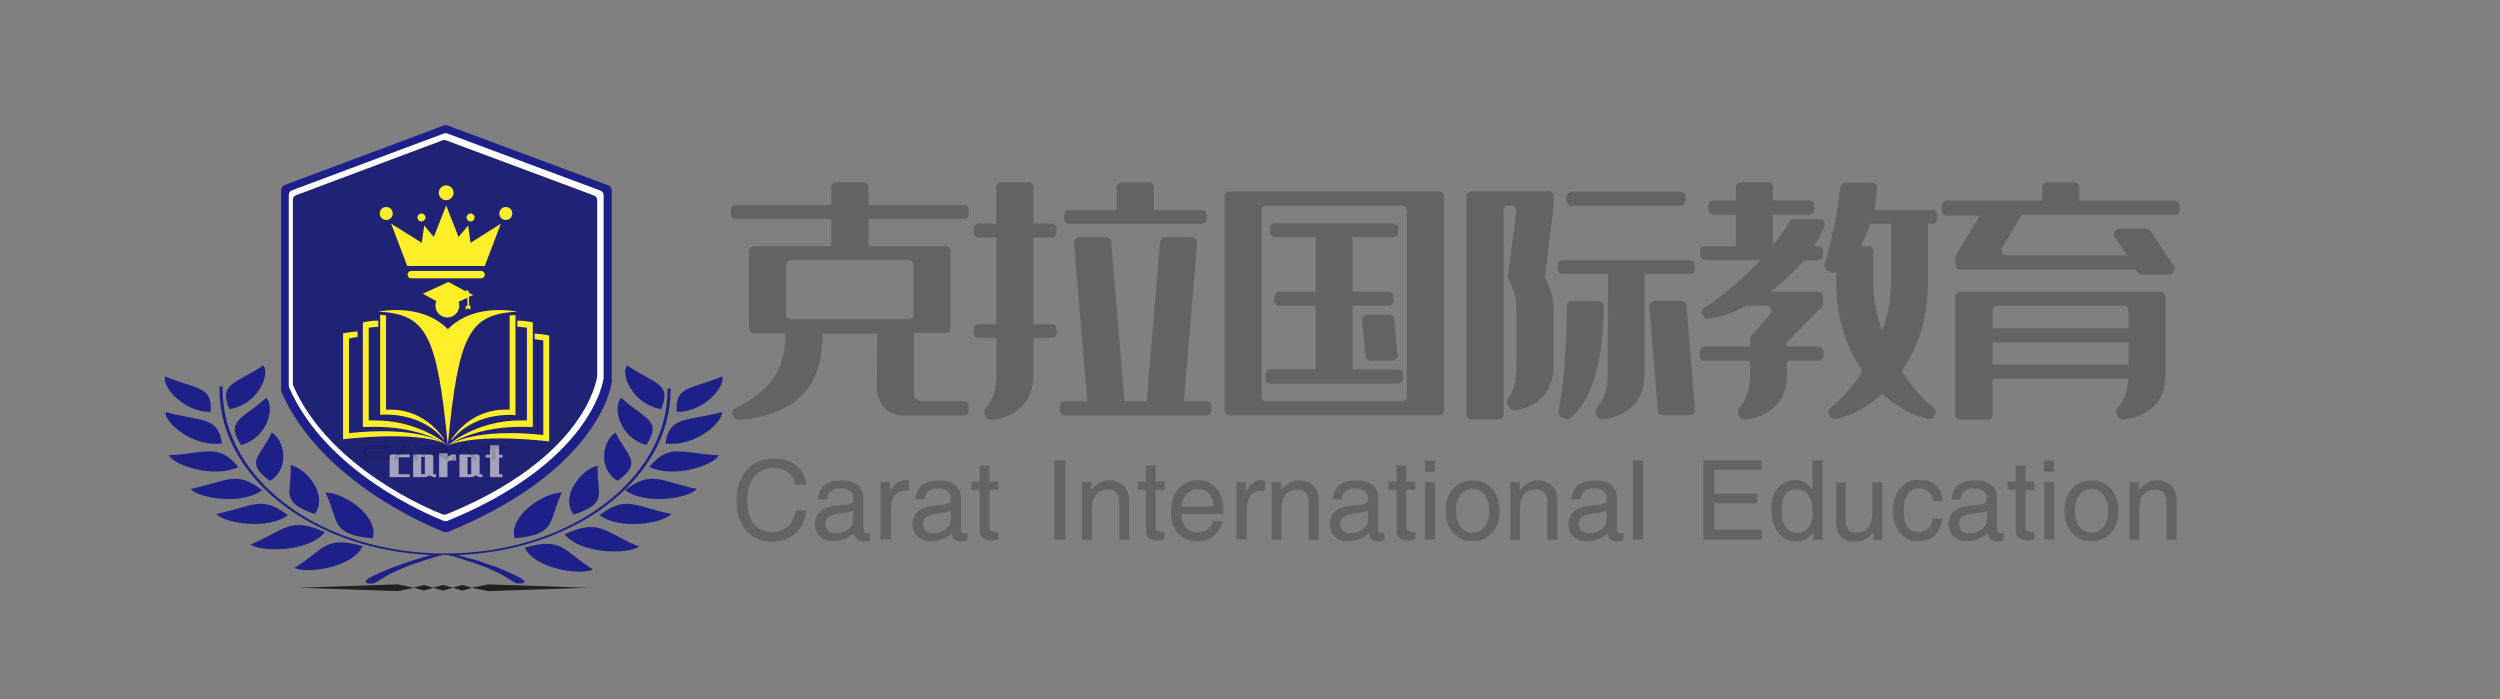 <?xml version="1.0" encoding="utf-8"?>
<!-- Generator: Adobe Illustrator 26.0.2, SVG Export Plug-In . SVG Version: 6.00 Build 0)  -->
<svg version="1.1"
	 id="图层_1" xmlns:cc="http://creativecommons.org/ns#" xmlns:dc="http://purl.org/dc/elements/1.1/" xmlns:inkscape="http://www.inkscape.org/namespaces/inkscape" xmlns:rdf="http://www.w3.org/1999/02/22-rdf-syntax-ns#" xmlns:sodipodi="http://sodipodi.sourceforge.net/DTD/sodipodi-0.dtd" xmlns:svg="http://www.w3.org/2000/svg"
	 xmlns="http://www.w3.org/2000/svg" xmlns:xlink="http://www.w3.org/1999/xlink" x="0px" y="0px" viewBox="0 0 809.1 226.2"
	 style="enable-background:new 0 0 809.1 226.2;" xml:space="preserve">
<rect x="0" y="0" width="809.1" height="226.2" fill="#808080" stroke="none"/>
<style type="text/css">
	.st0{fill:#1D2088;}
	.st1{fill:#FFFFFF;}
	.st2{fill:#202276;}
	.st3{fill-rule:evenodd;clip-rule:evenodd;fill:#1D2088;}
	.st4{fill:#FFEE28;}
	.st5{opacity:0.75;}
	.st6{fill:#CFCFCF;stroke:#CFCFCF;stroke-width:2.000000e-02;stroke-miterlimit:8;}
	.st7{opacity:0.74;}
	.st8{opacity:0.13;}
	.st9{stroke:#000000;stroke-width:1.800000e-02;stroke-miterlimit:8;}
	.st10{fill:#636361;stroke:#636361;stroke-width:0.13;stroke-miterlimit:8;}
	.st11{fill:#636361;stroke:#636361;stroke-width:6.000000e-02;stroke-miterlimit:8;}
</style>
<g id="shape_LyC1IazvuI" transform="translate(178.092,393.987) rotate(0,27.027,33.026) scale(1,1)">
	<g>
		<path class="st0" d="M-33.3-353.4c-0.4-0.1-0.8-0.1-1.1,0l0,0l-51.6,19.3c-0.6,0.2-1.1,0.9-1.1,1.6v64.7c0,0.2,0,0.5,0.1,0.7
			c12.6,28.8,47.6,43.3,52.6,45.3c0,0,0,0,0,0c0.4,0.1,0.8,0.1,1.2,0c48.3-19.7,52.9-46.6,53.1-48.6c0-0.1,0-0.2,0-0.2v-61.8
			c0-0.7-0.4-1.4-1.1-1.6L-33.3-353.4z"/>
	</g>
</g>
<g id="shape_HqamydZVUH" transform="translate(179.359,395.299) rotate(0,25.757,31.475) scale(1,1)">
	<g>
		<path class="st1" d="M-34.6-352.1c-0.3-0.1-0.7-0.1-1.1,0l0,0l-49.2,18.4c-0.6,0.2-1,0.8-1,1.5v61.6c0,0.2,0,0.5,0.1,0.7
			c12,27.5,45.3,41.3,50.1,43.2c0,0,0,0,0,0c0.4,0.1,0.8,0.1,1.1,0c46-18.8,50.4-44.4,50.6-46.3c0-0.1,0-0.1,0-0.2v-58.9
			c0-0.7-0.4-1.3-1-1.5L-34.6-352.1z"/>
	</g>
</g>
<g id="shape_wFLpCfpZLp" transform="translate(179.983,396.388) rotate(0,24.869,30.389) scale(1,1)">
	<g>
		<path class="st2" d="M-35.7-351c-0.3-0.1-0.7-0.1-1,0l0,0l-47.5,17.8c-0.6,0.2-1,0.8-1,1.5v59.5c0,0.2,0,0.4,0.1,0.6
			c11.6,26.5,43.8,39.9,48.4,41.7c0,0,0,0,0,0c0.3,0.1,0.7,0.1,1.1,0c44.5-18.1,48.6-42.8,48.9-44.7c0-0.1,0-0.1,0-0.2v-56.8
			c0-0.7-0.4-1.2-1-1.5L-35.7-351z"/>
	</g>
</g>
<g id="shape_ui5GGWNgTX" transform="translate(158.75,432.234) rotate(0,46.113,18.314) scale(1,1)">
	<g>
		<g>
			<path class="st3" d="M58.3-306.5c0,0.1,0,0.3,0,0.4c0,14.8-8.2,28.2-21.4,37.9c-12.3,9-29,14.9-47.5,15.6
				c1.6,0.4,3.4,1.1,4.6,1.3c2.2,0.5,4.2,1.4,6.2,2c1.8,0.5,10.8,4.3,10.8,5.2c0,0.4-0.5,0.5-0.8,0.7H8.5c-1.8-0.9-3.2-1.9-4.9-2.9
				c-1.3-0.7-4-1.9-5.5-2.5c-1.5-0.6-9.3-3.3-11.9-3.8c-0.3,0-0.5,0-0.8,0c-0.3,0-0.5,0-0.8,0c-2.7,0.5-10.4,3.2-11.9,3.8
				c-1.6,0.6-4.1,1.7-5.5,2.5c-1.8,0.9-3.2,2-5,2.9h-1.8c-0.3-0.2-0.8-0.3-0.8-0.7c0-1.5,14.7-7,21.3-8.5
				c-18.4-0.8-35-6.6-47.2-15.6c-13.2-9.7-21.4-23.1-21.4-37.9c0-0.4,0-0.8,0-1.1h1c0,0.4,0,0.8,0,1.1c0,14.6,8.1,27.9,21.1,37.5
				c13,9.6,31,15.5,50.9,15.5c19.9,0,37.9-5.9,50.9-15.5c13-9.6,21.1-22.8,21.1-37.5c0-0.1,0-0.3,0-0.4L58.3-306.5L58.3-306.5z"/>
			<path class="st3" d="M60.3-298.9L60.3-298.9c-0.8-8.5,4.7-7.3,14.7-11.5C76.1-307.2,69.2-298.9,60.3-298.9L60.3-298.9z"/>
			<path class="st3" d="M55.2-299.8L55.2-299.8c3.7-8.5-2.3-8.2-11-14.2C41.9-310.9,46.2-301.4,55.2-299.8L55.2-299.8z"/>
			<path class="st3" d="M56.6-288.7L56.6-288.7c9.3,1.2,18.6-6.6,18.3-10.2C63.4-295.8,57.9-297.7,56.6-288.7L56.6-288.7z"/>
			<path class="st3" d="M51.4-281.1L51.4-281.1c7.8,3.8,20.8-0.5,22.5-3.8C61.6-285.5,57.8-288.9,51.4-281.1L51.4-281.1z"/>
			<path class="st3" d="M50.4-288.2L50.4-288.2c5.4-8.1-0.6-8.4-8.1-15.3C39.4-300.6,41.7-290.6,50.4-288.2L50.4-288.2z"/>
			<path class="st3" d="M43.6-273.6L43.6-273.6c6.5,4.9,20.5,2.7,23.2-0.4C55-276.4,52.2-280.2,43.6-273.6L43.6-273.6z"/>
			<path class="st3" d="M41.1-276.6L41.1-276.6c8.4-6.1,3.1-7.8-0.6-15.6C36.6-290.2,34.3-280.7,41.1-276.6L41.1-276.6z"/>
			<path class="st3" d="M35.3-265.5L35.3-265.5c6.5,4.9,20.5,2.7,23.2-0.4C46.6-268.3,43.9-272.1,35.3-265.5L35.3-265.5z"/>
			<path class="st3" d="M26.9-265.7L26.9-265.7c11.7-3.8,7.3-6.9,7.8-15.8C29.7-280.6,22.3-271.7,26.9-265.7L26.9-265.7z"/>
			<path class="st3" d="M24-259.3L24-259.3c4.9,6.3,20.2,6.6,24.1,4C36.8-260,35.4-264.6,24-259.3L24-259.3z"/>
			<path class="st3" d="M11.1-255L11.1-255c3,6.7,17.6,9.1,22.1,7.1C23.5-254,23.4-258.5,11.1-255L11.1-255z"/>
			<path class="st3" d="M7.8-258L7.8-258c14-1.3,10.8-5.6,15.3-14.8C17.5-273,5.7-265.3,7.8-258L7.8-258z"/>
			<path class="st3" d="M-90.6-298.9L-90.6-298.9c0.8-8.5-4.7-7.3-14.7-11.5C-106.4-307.2-99.5-298.9-90.6-298.9L-90.6-298.9z"/>
			<path class="st3" d="M-84.5-299.8L-84.5-299.8c9.1-1.5,13.3-11.1,11-14.2C-82.2-308.1-88.2-308.3-84.5-299.8L-84.5-299.8z"/>
			<path class="st3" d="M-86.9-288.7L-86.9-288.7c-1.3-9-6.8-7-18.3-10.2C-105.5-295.3-96.2-287.5-86.9-288.7L-86.9-288.7z"/>
			<path class="st3" d="M-81.6-281.1L-81.6-281.1c-6.5-7.8-10.3-4.4-22.5-3.8C-102.5-281.6-89.4-277.3-81.6-281.1L-81.6-281.1z"/>
			<path class="st3" d="M-80.7-288.2L-80.7-288.2c8.7-2.4,11-12.4,8.1-15.3C-80.1-296.6-86.1-296.2-80.7-288.2L-80.7-288.2z"/>
			<path class="st3" d="M-73.9-273.6L-73.9-273.6c-8.6-6.6-11.3-2.8-23.2-0.4C-94.4-270.9-80.4-268.7-73.9-273.6L-73.9-273.6z"/>
			<path class="st3" d="M-71.4-276.6L-71.4-276.6c6.8-4.1,4.5-13.6,0.6-15.6C-74.5-284.4-79.8-282.7-71.4-276.6L-71.4-276.6z"/>
			<path class="st3" d="M-65.6-265.5L-65.6-265.5c-8.6-6.6-11.3-2.8-23.2-0.4C-86.1-262.9-72.1-260.6-65.6-265.5L-65.6-265.5z"/>
			<path class="st3" d="M-56.9-265.9L-56.9-265.9c4.6-6-2.8-14.9-7.8-15.8C-64.2-272.9-68.5-269.8-56.9-265.9L-56.9-265.9z"/>
			<path class="st3" d="M-53.6-260L-53.6-260c-11.4-5.2-12.8-0.7-24.1,4C-73.9-253.4-58.5-253.7-53.6-260L-53.6-260z"/>
			<path class="st3" d="M-41.4-255.5L-41.4-255.5c-12.3-3.5-12.4,1.1-22.1,7.1C-59-246.4-44.4-248.7-41.4-255.5L-41.4-255.5z"/>
			<path class="st3" d="M-38.1-258L-38.1-258c2.1-7.4-9.7-15-15.3-14.8C-48.9-263.6-52.1-259.3-38.1-258z"/>
		</g>
	</g>
</g>
<g id="shape_1jfDIBQBqZ" transform="translate(194.297,403.687) rotate(0,10.819,7.588) scale(1,1)">
	<g>
		<g>
			<path class="st4" d="M-37.4-314.8L-37.4-314.8c0,0.7-0.6,1.2-1.2,1.2h-22.6c-0.7,0-1.2-0.6-1.2-1.2l0,0c0-0.7,0.6-1.2,1.2-1.2
				h22.6C-37.9-316-37.4-315.5-37.4-314.8z"/>
			<path class="st4" d="M-56.6-333.3c0,0.7-0.6,1.3-1.3,1.3c-0.7,0-1.3-0.6-1.3-1.3c0-0.7,0.6-1.3,1.3-1.3
				C-57.2-334.6-56.6-334-56.6-333.3z"/>
			<path class="st4" d="M-67.2-334.6c0,1.2-0.9,2.1-2.1,2.1c-1.2,0-2.1-0.9-2.1-2.1c0-1.2,0.9-2.1,2.1-2.1
				C-68.1-336.7-67.2-335.8-67.2-334.6z"/>
			<polygon class="st4" points="-32.2,-331.3 -37.4,-317.6 -62.5,-317.6 -67.7,-331.3 -57.8,-325.1 -57,-330.7 -53.9,-327 
				-49.9,-337.2 -45.9,-327 -42.8,-330.7 -42,-325.1 			"/>
			<path class="st4" d="M-43.3-333.3c0,0.7,0.6,1.3,1.3,1.3c0.7,0,1.3-0.6,1.3-1.3c0-0.7-0.6-1.3-1.3-1.3
				C-42.7-334.6-43.3-334-43.3-333.3z"/>
			<path class="st4" d="M-32.7-334.6c0,1.2,0.9,2.1,2.1,2.1c1.2,0,2.1-0.9,2.1-2.1c0-1.2-0.9-2.1-2.1-2.1
				C-31.7-336.7-32.7-335.8-32.7-334.6z"/>
			<path class="st4" d="M-47.5-341.3c0,1.3-1.1,2.4-2.4,2.4c-1.3,0-2.4-1.1-2.4-2.4c0-1.3,1.1-2.4,2.4-2.4
				C-48.6-343.7-47.5-342.6-47.5-341.3z"/>
		</g>
	</g>
</g>
<g id="shape_UXzYbwlF2z" transform="translate(178.617,427.801) rotate(0,26.5,20.772) scale(1,1)" class="st5">
	<g>
		<g transform="translate(17.092, 0)">
			<path class="st6" d="M-66.7-279.6v5.3h3.6v0.9h-6.5v-6.6c0-0.2,0.1-0.4,0.2-0.5c0.1-0.1,0.3-0.2,0.5-0.2l0,0h5.8v0.9h-3.4
				C-66.6-279.9-66.7-279.8-66.7-279.6L-66.7-279.6z"/>
			<path class="st6" d="M-54.6-274.3v0.9h-0.9l-1.2-0.5l-1.2,0.5H-62v-7.3h5.8c0.2,0,0.4,0.1,0.5,0.2c0.1,0.1,0.2,0.3,0.2,0.5l0,0
				v5.7H-54.6z M-58.4-279.9h-1v5.6h1.2v-5.4C-58.2-279.8-58.2-279.9-58.4-279.9L-58.4-279.9z"/>
			<path class="st6" d="M-49.5-280.7h1.4v1.9H-50l-0.9,0.5v4.9h-2.7v-7.7h2.7v1.2L-49.5-280.7z"/>
			<path class="st6" d="M-39.6-274.3v0.9h-0.9l-1.2-0.5l-1.2,0.5H-47v-7.3h5.8c0.2,0,0.4,0.1,0.5,0.2c0.1,0.1,0.2,0.3,0.2,0.5l0,0
				v5.7H-39.6z M-43.4-279.9h-1v5.6h1.2v-5.4C-43.1-279.8-43.2-279.9-43.4-279.9L-43.4-279.9z"/>
			<path class="st6" d="M-33.1-273.4h-4v-6.3h-1.4v-0.9h1.4v-3.1h2.9v3.1h1.1v0.9h-1.1v5.4h1.1V-273.4z"/>
		</g>
	</g>
</g>
<g id="shape_QJkR1ay5UM" transform="translate(181.238,468.316) rotate(0,23.369,0.546) scale(1,1)" class="st7">
	<g>
		<g>
			<polygon points="-23.3,-277 -28.6,-278.1 -23.3,-279.2 8.9,-278.1 			"/>
			<polygon points="-52.5,-279.2 -47.2,-278.1 -52.5,-277 -84.6,-278.1 			"/>
			<polygon points="-40.9,-278.1 -44.1,-277.2 -47.4,-278.1 -44.1,-279 			"/>
			<polygon points="-34.6,-278.1 -37.9,-277.2 -41.1,-278.1 -37.9,-279 			"/>
			<polygon points="-28.4,-278.1 -31.6,-277.2 -34.8,-278.1 -31.6,-279 			"/>
		</g>
	</g>
</g>
<g id="shape_xmc6hvehjv" transform="translate(185.08,427.54) rotate(0,18.203,19.59) scale(1,1)" class="st8">
	<g>
		<g transform="translate(6.234, 0)">
			<path class="st9" d="M-74-281L-74-281c0-0.3,0-0.6,0.1-0.8c0.1-0.3,0.2-0.5,0.4-0.8c0.2-0.2,0.4-0.4,0.6-0.6
				c0.3-0.1,0.5-0.2,0.9-0.2l0,0h6.5c0.2,0,0.3,0,0.4,0.1c0.1,0.1,0.2,0.2,0.2,0.4l0,0c0,0.1-0.1,0.3-0.2,0.4
				c-0.1,0.1-0.2,0.2-0.4,0.2l0,0h-6.2c-0.3,0-0.5,0-0.6,0.1c-0.2,0.1-0.3,0.2-0.4,0.3c-0.1,0.1-0.2,0.3-0.2,0.4
				c0,0.2-0.1,0.3-0.1,0.4l0,0c0,0.1,0,0.3,0.1,0.4c0,0.2,0.1,0.3,0.2,0.4c0.1,0.1,0.2,0.2,0.4,0.3c0.2,0.1,0.4,0.1,0.6,0.1l0,0h6.2
				c0.2,0,0.3,0.1,0.4,0.2c0.1,0.1,0.2,0.2,0.2,0.4l0,0c0,0.1-0.1,0.3-0.2,0.4c-0.1,0.1-0.2,0.1-0.4,0.1l0,0h-6.6
				c-0.3,0-0.6-0.1-0.8-0.2s-0.4-0.3-0.6-0.6c-0.2-0.2-0.3-0.5-0.4-0.8C-73.9-280.5-74-280.8-74-281z"/>
			<path class="st9" d="M-60.3-282.3l-2.6,3.5c-0.1,0.1-0.2,0.2-0.4,0.2l0,0c-0.1,0-0.3,0-0.4-0.1c-0.1-0.1-0.2-0.2-0.2-0.4l0,0
				c0-0.1,0-0.2,0.1-0.3l0,0l2.7-3.6c0.1-0.2,0.3-0.3,0.5-0.4c0.2-0.1,0.4-0.2,0.7-0.2l0,0c0.2,0,0.4,0.1,0.6,0.2
				c0.2,0.1,0.4,0.2,0.5,0.4l0,0l2.7,3.6c0.1,0.1,0.1,0.1,0.1,0.2c0,0.1,0,0.1,0,0.2l0,0c0,0.1-0.1,0.3-0.2,0.4
				c-0.1,0.1-0.2,0.1-0.4,0.1l0,0c-0.2,0-0.3-0.1-0.4-0.2l0,0l-2.6-3.5c-0.1-0.1-0.1-0.1-0.2-0.2c-0.1-0.1-0.1-0.1-0.2-0.1l0,0
				c-0.1,0-0.2,0-0.2,0.1C-60.2-282.4-60.2-282.3-60.3-282.3L-60.3-282.3z"/>
			<path class="st9" d="M-47.6-280.5L-47.6-280.5c0.2,0.1,0.4,0.3,0.6,0.4c0.2,0.1,0.4,0.3,0.6,0.5l0,0c0.1,0.1,0.1,0.1,0.2,0.2
				c0.1,0.1,0.1,0.2,0.1,0.3l0,0c0,0.1-0.1,0.3-0.2,0.4c-0.1,0.1-0.2,0.1-0.4,0.1l0,0c-0.1,0-0.2,0-0.4-0.1l0,0
				c-0.3-0.2-0.6-0.4-0.9-0.6c-0.3-0.2-0.7-0.4-1-0.6s-0.7-0.3-1.1-0.4c-0.4-0.1-0.7-0.1-1.1-0.1l0,0h-2.2c-0.1,0-0.2,0.1-0.2,0.1
				c-0.1,0.1-0.1,0.2-0.1,0.3l0,0v0.9c0,0.1-0.1,0.3-0.2,0.4c-0.1,0.1-0.2,0.1-0.4,0.1l0,0c-0.1,0-0.3,0-0.4-0.1
				c-0.1-0.1-0.2-0.2-0.2-0.4l0,0v-1.1c0-0.2,0-0.4,0.1-0.5c0.1-0.2,0.2-0.3,0.3-0.4c0.1-0.1,0.3-0.2,0.4-0.3
				c0.2-0.1,0.3-0.1,0.5-0.1l0,0h5.9c0.1,0,0.2,0,0.3-0.1c0.1-0.1,0.1-0.2,0.1-0.3l0,0c0-0.1,0-0.2-0.1-0.3
				c-0.1-0.1-0.2-0.1-0.3-0.1l0,0h-6.7c-0.1,0-0.3-0.1-0.4-0.2c-0.1-0.1-0.2-0.2-0.2-0.4l0,0c0-0.1,0.1-0.3,0.2-0.4
				c0.1-0.1,0.2-0.1,0.4-0.1l0,0h6.7c0.2,0,0.4,0,0.6,0.1c0.2,0.1,0.3,0.2,0.5,0.3c0.1,0.1,0.2,0.3,0.3,0.5c0.1,0.2,0.1,0.4,0.1,0.6
				l0,0c0,0.2,0,0.4-0.1,0.6c-0.1,0.2-0.2,0.3-0.3,0.5c-0.1,0.1-0.3,0.2-0.5,0.3C-47.2-280.5-47.4-280.5-47.6-280.5L-47.6-280.5z"/>
			<path class="st9" d="M-41.4-282.3l-2.6,3.5c-0.1,0.1-0.2,0.2-0.4,0.2l0,0c-0.1,0-0.3,0-0.4-0.1c-0.1-0.1-0.2-0.2-0.2-0.4l0,0
				c0-0.1,0-0.2,0.1-0.3l0,0l2.7-3.6c0.1-0.2,0.3-0.3,0.5-0.4c0.2-0.1,0.4-0.2,0.7-0.2l0,0c0.2,0,0.4,0.1,0.6,0.2
				c0.2,0.1,0.4,0.2,0.5,0.4l0,0l2.7,3.6c0.1,0.1,0.1,0.1,0.1,0.2c0,0.1,0,0.1,0,0.2l0,0c0,0.1-0.1,0.3-0.2,0.4
				c-0.1,0.1-0.2,0.1-0.4,0.1l0,0c-0.2,0-0.3-0.1-0.4-0.2l0,0l-2.6-3.5c-0.1-0.1-0.1-0.1-0.2-0.2c-0.1-0.1-0.1-0.1-0.2-0.1l0,0
				c-0.1,0-0.2,0-0.2,0.1C-41.3-282.4-41.4-282.3-41.4-282.3L-41.4-282.3z"/>
			<path class="st9" d="M-35.4-283.4h7.6c0.1,0,0.3,0,0.4,0.1c0.1,0.1,0.2,0.2,0.2,0.4l0,0c0,0.1-0.1,0.3-0.2,0.4
				c-0.1,0.1-0.2,0.2-0.4,0.2l0,0H-31v3.2c0,0.1-0.1,0.3-0.2,0.4c-0.1,0.1-0.2,0.1-0.4,0.1l0,0c-0.1,0-0.3,0-0.4-0.1
				c-0.1-0.1-0.1-0.2-0.1-0.4l0,0v-3.2h-3.3c-0.1,0-0.2-0.1-0.3-0.2c-0.1-0.1-0.1-0.2-0.1-0.4l0,0c0-0.1,0.1-0.3,0.2-0.4
				C-35.7-283.4-35.6-283.4-35.4-283.4L-35.4-283.4z"/>
		</g>
	</g>
</g>
<g id="shape_9wOgfAG8gi" transform="translate(211.795,279.913) rotate(0,161.949,141.04) scale(1,1)">
	<g>
		<g transform="translate(39.18, 0)">
			<path class="st10" d="M54.8-172.2h-10v20.1c0,1.4,1,2.1,2.9,2.1l0,0h13c1.2,0,1.8,0.6,1.8,1.8l0,0v0.9c0,1.2-0.6,1.8-1.8,1.8l0,0
				H41.7c-3.7,0-6.2-1.5-7.7-4.4l0,0c-0.8-1.5-1.1-3-1.1-4.4l0,0l0.1-17.7H15.2c0,8.7-2.2,15.3-6.5,19.8l0,0
				c-4.3,4.5-11.1,7.3-20.3,8.1l0,0c-0.8,0.1-1.4-0.3-1.8-1l0,0l-0.2-0.3c-0.5-1-0.3-1.8,0.8-2.4l0,0c5.7-3,9.7-6.1,12.1-9.5l0,0
				c2.7-3.8,4-8.7,4-14.8l0,0h-10c-1.2,0-1.8-0.6-1.8-1.8l0,0v-24.5c0-1.2,0.6-1.8,1.8-1.8l0,0h24.8v-8.9h-30.7
				c-1.2,0-1.8-0.6-1.8-1.8l0,0v-0.8c0-1.2,0.6-1.8,1.8-1.8l0,0h30.7v-5.6c0-1.2,0.6-1.8,1.8-1.8l0,0h8.3c1.2,0,1.8,0.6,1.8,1.8l0,0
				v5.6h30.7c1.2,0,1.8,0.6,1.8,1.8l0,0v0.8c0,1.2-0.6,1.8-1.8,1.8l0,0H30v8.9h24.8c1.2,0,1.8,0.6,1.8,1.8l0,0v24.5
				C56.5-172.7,55.9-172.2,54.8-172.2L54.8-172.2z M44.7-178.3V-194c0-1.2-0.6-1.8-1.8-1.8l0,0H5.2c-1.2,0-1.8,0.6-1.8,1.8l0,0v15.6
				c0,1.2,0.6,1.8,1.8,1.8l0,0H43C44.1-176.6,44.7-177.2,44.7-178.3L44.7-178.3z"/>
			<path class="st10" d="M65.9-207.5h5.6v-11.6c0-1.2,0.6-1.8,1.8-1.8l0,0h8.3c1.2,0,1.8,0.6,1.8,1.8l0,0v11.6h5.7
				c1.2,0,1.8,0.6,1.8,1.8l0,0v0.8c0,1.2-0.6,1.8-1.8,1.8l0,0h-5.7v28.1h5.7c1.2,0,1.8,0.6,1.8,1.8l0,0v0.8c0,1.2-0.6,1.8-1.8,1.8
				l0,0h-5.7v11.9c0,5.2-1.8,9.1-5.4,11.7l0,0c-2.2,1.6-4.9,2.5-8,2.9l0,0c-0.8,0.1-1.4-0.2-1.8-0.9l0,0l-0.4-0.8
				c-0.4-0.7-0.3-1.4,0.3-2l0,0c2.3-2.5,3.5-6.1,3.5-10.9l0,0v-11.9h-5.6c-1.2,0-1.8-0.6-1.8-1.8l0,0v-0.8c0-1.2,0.6-1.8,1.8-1.8
				l0,0h5.6v-28.1h-5.6c-1.2,0-1.8-0.6-1.8-1.8l0,0v-0.8C64.1-206.9,64.7-207.5,65.9-207.5L65.9-207.5z M95.3-211.9h15.2v-7.1
				c0-1.2,0.6-1.8,1.8-1.8l0,0h8.3c1.2,0,1.8,0.6,1.8,1.8l0,0v7.1h15.3c1.2,0,1.8,0.6,1.8,1.8l0,0v0.8c0,1.2-0.6,1.8-1.8,1.8l0,0
				H95.3c-1.2,0-1.8-0.6-1.8-1.8l0,0v-0.8C93.6-211.3,94.1-211.9,95.3-211.9L95.3-211.9z M93.9-150h7.1l-4.3-51.2
				c-0.1-0.5,0.1-1,0.5-1.3l0,0c0.3-0.4,0.8-0.6,1.3-0.6l0,0h8.3c1.1,0,1.7,0.6,1.8,1.7l0,0l4.3,51.4h7.3l4.3-51.4
				c0.1-1.1,0.7-1.7,1.8-1.7l0,0h8.3c0.5,0,0.9,0.2,1.3,0.6l0,0c0.4,0.4,0.5,0.8,0.5,1.3l0,0l-4.3,51.2h7.1c1.2,0,1.8,0.6,1.8,1.8
				l0,0v0.9c0,1.2-0.6,1.8-1.8,1.8l0,0H93.9c-1.2,0-1.8-0.6-1.8-1.8l0,0v-0.9C92.1-149.4,92.7-150,93.9-150L93.9-150z"/>
			<path class="st10" d="M145.4-147.4v-68.7c0-1.2,0.6-1.8,1.8-1.8l0,0h67.3c1.2,0,1.8,0.6,1.8,1.8l0,0v68.7c0,1.2-0.6,1.8-1.8,1.8
				l0,0h-67.3C145.9-145.6,145.4-146.2,145.4-147.4L145.4-147.4z M191-164.9l-1.1-11.2c-0.1-0.5,0.1-1,0.5-1.3l0,0
				c0.4-0.4,0.8-0.6,1.3-0.6l0,0h6.7c1.1,0,1.7,0.5,1.8,1.6l0,0l1.1,11.2c0.1,0.6-0.1,1-0.5,1.4l0,0c-0.4,0.4-0.8,0.6-1.3,0.6l0,0
				h-6.7C191.6-163.3,191.1-163.8,191-164.9L191-164.9z M160.4-160.4h14.5V-181h-11.6c-1.2,0-1.8-0.6-1.8-1.8l0,0v-0.8
				c0-1.2,0.6-1.8,1.8-1.8l0,0h11.6v-17.8h-13c-1.2,0-1.8-0.6-1.8-1.8l0,0v-0.8c0-1.2,0.6-1.8,1.8-1.8l0,0h37.8
				c1.2,0,1.8,0.6,1.8,1.8l0,0v0.8c0,1.2-0.6,1.8-1.8,1.8l0,0h-13v17.8h11.5c1.2,0,1.8,0.6,1.8,1.8l0,0v0.8c0,1.2-0.6,1.8-1.8,1.8
				l0,0h-11.5v20.7h14.5c1.2,0,1.8,0.6,1.8,1.8l0,0v0.9c0,1.2-0.6,1.8-1.8,1.8l0,0h-40.8c-1.2,0-1.8-0.6-1.8-1.8l0,0v-0.9
				C158.7-159.8,159.3-160.4,160.4-160.4L160.4-160.4z M204.4-151.8v-59.8c0-1.2-0.6-1.8-1.8-1.8l0,0H159c-1.2,0-1.8,0.6-1.8,1.8
				l0,0v59.8c0,1.2,0.6,1.8,1.8,1.8l0,0h43.6C203.8-150,204.4-150.6,204.4-151.8L204.4-151.8z"/>
			<path class="st10" d="M239.9-179.5v17.7c0,4.8-0.9,8.5-2.8,11l0,0c-0.4,0.6-0.5,1.2-0.2,1.8l0,0l0.5,0.8c0.4,0.7,0.9,1,1.8,1l0,0
				c3-0.4,5.5-1.4,7.6-3l0,0c3.3-2.6,5-6.5,5-11.7l0,0v-17.7c0-3.5-0.9-6.8-2.6-9.9l0,0c-0.2-0.4-0.3-0.7-0.2-1.1l0,0l2.8-22.9
				c0-0.1,0-0.2,0-0.2l0,0v-2.5c0-1.2-0.6-1.8-1.8-1.8l0,0h-24.5c-1.2,0-1.8,0.6-1.8,1.8l0,0v70.2c0,1.2,0.6,1.8,1.8,1.8l0,0h8.3
				c1.2,0,1.8-0.6,1.8-1.8l0,0v-65.7c0-1.2,0.6-1.8,1.8-1.8l0,0h0.6c0.6,0,1,0.2,1.3,0.6l0,0c0.3,0.4,0.5,0.9,0.5,1.4l0,0l-2.6,21
				c-0.1,0.4,0,0.7,0.2,1.1l0,0C239.1-186.2,239.9-183,239.9-179.5L239.9-179.5z M285.6-147.2l-2.7-33.4c-0.1-0.5,0.1-1,0.5-1.3l0,0
				c0.3-0.4,0.8-0.6,1.3-0.6l0,0h8.3c1.1,0,1.7,0.5,1.8,1.6l0,0l2.7,33.4c0.1,0.5-0.1,1-0.5,1.4l0,0c-0.4,0.4-0.8,0.5-1.3,0.5l0,0
				h-8.3C286.2-145.6,285.6-146.1,285.6-147.2L285.6-147.2z M268-180.6c-0.3,18.4-3.9,30.3-10.8,35.9l0,0c-0.6,0.5-1.3,0.5-1.9,0.2
				l0,0l-0.8-0.4c-0.8-0.4-1.1-1.1-1-1.9l0,0c1.7-9.2,2.6-20.5,2.7-33.8l0,0c0-1.2,0.6-1.8,1.8-1.8l0,0h8.3c0.5,0,0.9,0.2,1.3,0.5
				l0,0C267.8-181.6,268-181.2,268-180.6L268-180.6z M295.7-191.3h-14.5v32.4c0,5.2-1.8,9.1-5.4,11.7l0,0c-2.3,1.6-4.9,2.5-8,2.9
				l0,0c-0.8,0.1-1.4-0.2-1.8-0.9l0,0l-0.3-0.8c-0.4-0.7-0.3-1.4,0.2-2l0,0c2.3-2.5,3.5-6.1,3.5-10.9l0,0l0.1-32.4H255
				c-1.2,0-1.8-0.6-1.8-1.8l0,0v-0.8c0-1.2,0.6-1.8,1.8-1.8l0,0h40.7c1.2,0,1.8,0.6,1.8,1.8l0,0v0.8
				C297.5-191.9,296.9-191.3,295.7-191.3L295.7-191.3z M257.9-217.8h34.8c1.2,0,1.8,0.6,1.8,1.8l0,0v0.8c0,1.2-0.6,1.8-1.8,1.8l0,0
				h-34.8c-1.2,0-1.8-0.6-1.8-1.8l0,0v-0.8C256.2-217.2,256.7-217.8,257.9-217.8L257.9-217.8z"/>
			<path class="st10" d="M300.9-200.2h10v-10.3h-7.1c-1.2,0-1.8-0.6-1.8-1.8l0,0v-0.9c0-1.2,0.6-1.8,1.8-1.8l0,0h7.1v-4.1
				c0-1.2,0.6-1.8,1.8-1.8l0,0h8.3c1.2,0,1.8,0.6,1.8,1.8l0,0v4.1h11.5c1.2,0,1.8,0.6,1.8,1.8l0,0v0.9c0,1.2-0.6,1.8-1.8,1.8l0,0
				h-11.5v10.1c2.4-2.9,4.2-5.5,5.4-7.7l0,0c0.3-0.6,0.8-0.9,1.5-0.9l0,0h8.1c0.7,0,1.2,0.3,1.5,0.8l0,0c0.3,0.5,0.3,1.1,0.1,1.7
				l0,0c-0.9,2.1-2.1,4.2-3.4,6.3l0,0h1.2c1.2,0,1.8,0.6,1.8,1.8l0,0v0.9c0,1.2-0.6,1.8-1.8,1.8l0,0h-4.4
				c-3.2,3.8-6.9,7.3-11.1,10.3l0,0h15.5c1.2,0,1.8,0.6,1.8,1.8l0,0v1.9c0,0.5-0.2,0.9-0.5,1.2l0,0l-10.7,10.8
				c-0.4,0.4-0.5,0.8-0.5,1.2l0,0v0.8h10c1.2,0,1.8,0.6,1.8,1.8l0,0v0.9c0,1.2-0.6,1.8-1.8,1.8l0,0h-10v4.4c0,5.2-1.8,9.1-5.4,11.7
				l0,0c-2.2,1.6-4.9,2.5-8.1,2.9l0,0c-0.8,0.1-1.4-0.2-1.8-0.9l0,0l-0.3-0.8c-0.3-0.7-0.2-1.4,0.3-2l0,0c2.3-2.5,3.5-6.1,3.5-10.9
				l0,0v-4.4h-14.5c-1.2,0-1.8-0.6-1.8-1.8l0,0v-0.9c0-1.2,0.6-1.8,1.8-1.8l0,0h14.5v-2.3c0-0.5,0.1-0.9,0.4-1.2l0,0l6-6.9
				c0.5-0.6,0.5-1.3,0.2-1.9l0,0c-0.3-0.7-0.8-1.1-1.6-1.1l0,0h-6c-4.3,2.2-8.5,3.7-12.4,4.3l0,0c-0.9,0.1-1.5-0.2-1.8-1l0,0
				l-0.2-0.3c-0.5-1-0.2-1.7,0.7-2.3l0,0c5.8-3.6,11.8-8.8,18.1-15.4l0,0h-17.7c-1.2,0-1.8-0.6-1.8-1.8l0,0v-0.9
				C299.2-199.6,299.8-200.2,300.9-200.2L300.9-200.2z M356.5-218.9c-0.2,2.4-0.5,4.8-1,7l0,0h18.6c1.2,0,1.8,0.6,1.8,1.8l0,0v0.8
				c0,1.2-0.6,1.8-1.8,1.8l0,0h-1.2v19.1c0,10.8-2.8,20.4-8.5,28.6l0,0c3.1,4.8,6.5,8.7,10.3,11.8l0,0c0.8,0.6,0.9,1.3,0.5,2.2l0,0
				l-0.2,0.4c-0.5,0.9-1.1,1.2-2,1l0,0c-5.4-1.3-10.3-4-14.8-8.2l0,0c-4.5,4.2-9.5,6.9-14.9,8.2l0,0c-0.9,0.2-1.6-0.1-2-1l0,0
				l-0.2-0.4c-0.4-0.9-0.2-1.6,0.5-2.2l0,0c3.8-3.1,7.3-7,10.3-11.8l0,0c-5.7-8.3-8.5-17.8-8.5-28.6l0,0v-3.7
				c-0.1,0.1-0.2,0.1-0.3,0.2l0,0c-0.8,0.4-1.5,0.3-2.1-0.2l0,0l-0.8-0.6c-0.6-0.5-0.7-1.1-0.5-1.8l0,0c2.3-8.1,4-16.3,5-24.6l0,0
				c0.1-1.1,0.7-1.6,1.8-1.6l0,0h8.3c0.6,0,1,0.2,1.4,0.6l0,0C356.4-219.8,356.5-219.4,356.5-218.9L356.5-218.9z M361.1-207.5h-6.8
				c-0.9,2.7-2,5.2-3.3,7.3l0,0h2.4c1.2,0,1.8,0.6,1.8,1.8l0,0v10c0,5.1,1,10.4,3,15.9l0,0c1.9-5.6,2.9-10.9,2.9-15.9l0,0V-207.5z"
				/>
			<path class="st10" d="M379.3-214.9H410v-4.1c0-1.2,0.6-1.8,1.8-1.8l0,0h8.3c1.2,0,1.8,0.6,1.8,1.8l0,0v4.1h30.7
				c1.2,0,1.8,0.6,1.8,1.8l0,0v0.9c0,1.2-0.6,1.8-1.8,1.8l0,0h-49.3l-6.3,10.6c-0.4,0.6-0.4,1.2,0,1.8l0,0c0.3,0.6,0.8,0.8,1.5,0.8
				l0,0h39.1l-4.1-6c-0.4-0.6-0.4-1.2-0.1-1.8l0,0c0.4-0.6,0.9-0.9,1.5-0.9l0,0h8.7c0.6,0,1.1,0.3,1.4,0.8l0,0l7.4,11.2
				c0.4,0.6,0.4,1.1,0.1,1.8l0,0c-0.3,0.7-0.8,1-1.5,1l0,0h-8.6c-0.7,0-1.2-0.3-1.5-0.8l0,0l-0.5-0.7h-56.6c-1.2,0-1.8-0.6-1.8-1.8
				l0,0v-2.1c0-0.4,0.1-0.7,0.2-0.9l0,0l7.7-12.8h-10.6c-1.2,0-1.8-0.6-1.8-1.8l0,0v-0.9C377.5-214.3,378.1-214.9,379.3-214.9
				L379.3-214.9z M393.8-169.2v7.3H438v-7.3H393.8z M437.9-157.4h-44.1v11.5c0,1.2-0.6,1.8-1.8,1.8l0,0h-8.3c-1.2,0-1.8-0.6-1.8-1.8
				l0,0v-37.7c0-1.2,0.6-1.8,1.8-1.8l0,0H448c1.2,0,1.8,0.6,1.8,1.8l0,0v24.8c0,5.2-1.8,9.1-5.4,11.7l0,0c-2.2,1.6-4.9,2.5-8,2.9
				l0,0c-0.8,0.1-1.4-0.2-1.8-0.9l0,0l-0.4-0.8c-0.4-0.7-0.3-1.4,0.3-2l0,0C436.5-150.1,437.7-153.3,437.9-157.4L437.9-157.4z
				 M393.8-179.2v5.6H438v-5.6c0-1.2-0.6-1.8-1.8-1.8l0,0h-40.7C394.3-181,393.8-180.4,393.8-179.2L393.8-179.2z"/>
		</g>
	</g>
</g>
<g id="shape_w7BJsPzzEj" transform="translate(233.485,391.12) rotate(0,140.944,64.453) scale(1,1)">
	<g>
		<g transform="translate(17.81, 0)">
			<path class="st11" d="M6.4-225.9h3.3l0,0c-0.4,3.1-1.6,5.6-3.6,7.4c-2,1.8-4.5,2.7-7.5,2.7l0,0c-3.5,0-6.3-1.2-8.4-3.6
				c-2.1-2.4-3.1-5.7-3.1-9.8l0,0c0-4.1,1.1-7.4,3.3-9.8c2.2-2.4,5.1-3.7,8.8-3.7l0,0c2.9,0,5.3,0.7,7.1,2.2c1.9,1.5,3,3.5,3.3,6.1
				l0,0l0,0H6.1l0,0c-0.3-1.7-1.1-3-2.4-3.9c-1.2-0.9-2.8-1.4-4.8-1.4l0,0c-2.6,0-4.6,0.9-6.1,2.8c-1.5,1.9-2.3,4.4-2.3,7.6l0,0
				c0,3.4,0.7,6,2.1,7.7c1.4,1.8,3.5,2.7,6.1,2.7l0,0c2,0,3.6-0.6,4.9-1.8C5.1-221.9,5.9-223.7,6.4-225.9L6.4-225.9L6.4-225.9z"/>
			<path class="st11" d="M18.4-216L18.4-216c-1.8,0-3.3-0.5-4.3-1.5c-1.1-1-1.6-2.3-1.6-3.9l0,0c0-1.7,0.5-3,1.5-4
				c1-1,2.5-1.6,4.4-1.9l0,0l4.3-0.5c0.3,0,0.7-0.1,1-0.2l0,0c0.4-0.1,0.7-0.3,0.9-0.6c0.2-0.3,0.3-0.7,0.3-1.2l0,0v-0.1
				c0-1-0.4-1.8-1.1-2.3c-0.8-0.6-1.8-0.9-3.2-0.9l0,0c-1.3,0-2.3,0.3-3,0.9c-0.7,0.6-1.2,1.5-1.3,2.7l0,0l0,0h-2.9l0,0
				c0.2-2,0.9-3.6,2.2-4.6c1.3-1,3.1-1.5,5.5-1.5l0,0c2.3,0,4,0.5,5.2,1.5c1.2,1,1.8,2.4,1.8,4.3l0,0v10.2c0,0.3,0.1,0.6,0.3,0.8
				c0.2,0.2,0.4,0.3,0.8,0.3l0,0c0.1,0,0.2,0,0.4,0c0.2,0,0.4,0,0.6-0.1l0,0v2.3c-0.3,0.1-0.6,0.2-0.9,0.3c-0.3,0.1-0.6,0.1-0.9,0.1
				l0,0c-1.2,0-2-0.3-2.6-1l0,0c-0.3-0.4-0.6-1.1-0.7-1.8l0,0l0,0c-0.2,0.3-0.5,0.6-0.8,0.8l0,0C22.5-216.7,20.6-216,18.4-216z
				 M24.9-223.9L24.9-223.9v-2l0,0c-0.6,0.3-1.2,0.5-1.9,0.6l0,0l-2.9,0.4c-1.5,0.2-2.6,0.6-3.3,1.1c-0.7,0.5-1,1.2-1,2l0,0
				c0,1,0.3,1.8,0.8,2.4c0.6,0.6,1.4,0.9,2.4,0.9l0,0c1.7,0,3-0.4,4.2-1.3l0,0c0.8-0.6,1.3-1.3,1.5-2.1l0,0c0.1-0.2,0.1-0.4,0.1-0.7
				l0,0C24.8-223.1,24.9-223.5,24.9-223.9z"/>
			<path class="st11" d="M33.7-216.5L33.7-216.5v-18.6l0,0h1.5h1.5l0,0v3.2l0,0l0,0c0.3-0.5,0.6-1,0.9-1.4l0,0
				c1.2-1.6,2.6-2.4,4.4-2.4l0,0c0.3,0,0.6,0,0.9,0.1l0,0v3.2l-0.6,0c-1.7,0-3,0.5-3.9,1.5c-0.9,1-1.4,2.5-1.4,4.3l0,0l0,0v10l0,0
				h-1.6H33.7z"/>
			<path class="st11" d="M50-216L50-216c-1.8,0-3.3-0.5-4.3-1.5c-1.1-1-1.6-2.3-1.6-3.9l0,0c0-1.7,0.5-3,1.5-4c1-1,2.5-1.6,4.4-1.9
				l0,0l4.3-0.5c0.3,0,0.7-0.1,1-0.2l0,0c0.4-0.1,0.7-0.3,0.9-0.6c0.2-0.3,0.3-0.7,0.3-1.2l0,0v-0.1c0-1-0.4-1.8-1.1-2.3
				c-0.8-0.6-1.8-0.9-3.2-0.9l0,0c-1.3,0-2.3,0.3-3,0.9c-0.7,0.6-1.2,1.5-1.3,2.7l0,0l0,0H45l0,0c0.2-2,0.9-3.6,2.2-4.6
				c1.3-1,3.1-1.5,5.5-1.5l0,0c2.3,0,4,0.5,5.2,1.5c1.2,1,1.8,2.4,1.8,4.3l0,0v10.2c0,0.3,0.1,0.6,0.3,0.8c0.2,0.2,0.4,0.3,0.8,0.3
				l0,0c0.1,0,0.2,0,0.4,0c0.2,0,0.4,0,0.6-0.1l0,0v2.3c-0.3,0.1-0.6,0.2-0.9,0.3c-0.3,0.1-0.6,0.1-0.9,0.1l0,0c-1.2,0-2-0.3-2.6-1
				l0,0c-0.3-0.4-0.6-1.1-0.7-1.8l0,0l0,0c-0.2,0.3-0.5,0.6-0.8,0.8l0,0C54.2-216.7,52.3-216,50-216z M56.5-223.9L56.5-223.9v-2l0,0
				c-0.6,0.3-1.2,0.5-1.9,0.6l0,0l-2.9,0.4c-1.5,0.2-2.6,0.6-3.3,1.1c-0.7,0.5-1,1.2-1,2l0,0c0,1,0.3,1.8,0.8,2.4
				c0.6,0.6,1.4,0.9,2.4,0.9l0,0c1.7,0,3-0.4,4.2-1.3l0,0c0.8-0.6,1.3-1.3,1.5-2.1l0,0c0.1-0.2,0.1-0.4,0.1-0.7l0,0
				C56.5-223.1,56.5-223.5,56.5-223.9z"/>
			<path class="st11" d="M71.8-218.9v2.4c-1.1,0.2-1.8,0.2-2.3,0.2l0,0c-1.4,0-2.3-0.3-2.9-0.9c-0.6-0.6-0.8-1.6-0.8-3.1l0,0v-12.3
				l0,0h-2.6v-2.6h2.6l0,0v-5.2h3.1v5.2l0,0h2.9v2.6h-2.9l0,0v12.3c0,0.4,0.2,0.8,0.5,1c0.3,0.2,0.8,0.4,1.3,0.4l0,0H71.8z"/>
			<path class="st11" d="M707.6-216.5"/>
			<path class="st11" d="M90-216.5L90-216.5v-25.6l0,0h1.7h1.7l0,0v25.6l0,0h-1.7H90z"/>
			<path class="st11" d="M98.9-216.5L98.9-216.5v-18.6l0,0h1.5h1.5l0,0v2.8l0,0l0,0l0.7-0.9c1.4-1.6,3.1-2.4,5.1-2.4l0,0
				c2.1,0,3.6,0.6,4.7,1.7c1.1,1.1,1.7,2.7,1.7,4.8l0,0v12.7l0,0h-1.6H111l0,0v-11.7c0-1.6-0.3-2.8-0.9-3.5
				c-0.6-0.7-1.7-1.1-3.1-1.1l0,0c-1.5,0-2.7,0.6-3.6,1.7c-0.9,1.1-1.3,2.7-1.3,4.6l0,0l0,0v10l0,0h-1.6H98.9z"/>
			<path class="st11" d="M125.6-218.9v2.4c-1.1,0.2-1.8,0.2-2.3,0.2l0,0c-1.4,0-2.3-0.3-2.9-0.9c-0.6-0.6-0.8-1.6-0.8-3.1l0,0v-12.3
				l0,0h-2.6v-2.6h2.6l0,0v-5.2h3.1v5.2l0,0h2.9v2.6h-2.9l0,0v12.3c0,0.4,0.2,0.8,0.5,1c0.3,0.2,0.8,0.4,1.3,0.4l0,0H125.6z"/>
			<path class="st11" d="M136.2-216L136.2-216c-2.6,0-4.7-0.8-6.2-2.5c-1.5-1.7-2.3-4-2.3-6.9l0,0c0-3.1,0.8-5.6,2.4-7.5
				c1.6-1.8,3.7-2.8,6.4-2.8l0,0c2.4,0,4.4,0.9,5.9,2.7c1.5,1.8,2.2,4.2,2.2,7.1l0,0l0,1.1l0,0h-13.6l0,0c0.1,1.9,0.6,3.3,1.3,4.2
				l0,0c0.9,1.2,2.3,1.8,4.2,1.8l0,0c1.2,0,2.2-0.3,3.1-1c0.9-0.7,1.4-1.5,1.6-2.6l0,0l0,0h3.1l0,0c-0.5,2-1.4,3.6-2.8,4.7
				C140.2-216.5,138.4-216,136.2-216z M131.1-227.2h10.4l0,0c-0.1-1.7-0.5-3.1-1.3-4l0,0c-0.8-1.1-2.1-1.6-3.7-1.6l0,0
				c-1.6,0-3,0.6-3.9,1.8l0,0C131.7-230.1,131.2-228.8,131.1-227.2L131.1-227.2L131.1-227.2z"/>
			<path class="st11" d="M148.9-216.5L148.9-216.5v-18.6l0,0h1.5h1.5l0,0v3.2l0,0l0,0c0.3-0.5,0.6-1,0.9-1.4l0,0
				c1.2-1.6,2.6-2.4,4.4-2.4l0,0c0.3,0,0.6,0,0.9,0.1l0,0v3.2l-0.6,0c-1.7,0-3,0.5-3.9,1.5c-0.9,1-1.4,2.5-1.4,4.3l0,0l0,0v10l0,0
				h-1.6H148.9z"/>
			<path class="st11" d="M160.3-216.5L160.3-216.5v-18.6l0,0h1.5h1.5l0,0v2.8l0,0l0,0l0.7-0.9c1.4-1.6,3.1-2.4,5.1-2.4l0,0
				c2.1,0,3.6,0.6,4.7,1.7c1.1,1.1,1.7,2.7,1.7,4.8l0,0v12.7l0,0h-1.6h-1.6l0,0v-11.7c0-1.6-0.3-2.8-0.9-3.5
				c-0.6-0.7-1.7-1.1-3.1-1.1l0,0c-1.5,0-2.7,0.6-3.6,1.7c-0.9,1.1-1.3,2.7-1.3,4.6l0,0l0,0v10l0,0h-1.6H160.3z"/>
			<path class="st11" d="M185-216L185-216c-1.8,0-3.3-0.5-4.3-1.5c-1.1-1-1.6-2.3-1.6-3.9l0,0c0-1.7,0.5-3,1.5-4
				c1-1,2.5-1.6,4.4-1.9l0,0l4.3-0.5c0.3,0,0.7-0.1,1-0.2l0,0c0.4-0.1,0.7-0.3,0.9-0.6c0.2-0.3,0.3-0.7,0.3-1.2l0,0v-0.1
				c0-1-0.4-1.8-1.1-2.3c-0.8-0.6-1.8-0.9-3.2-0.9l0,0c-1.3,0-2.3,0.3-3,0.9c-0.7,0.6-1.2,1.5-1.3,2.7l0,0l0,0H180l0,0
				c0.2-2,0.9-3.6,2.2-4.6c1.3-1,3.1-1.5,5.5-1.5l0,0c2.3,0,4,0.5,5.2,1.5c1.2,1,1.8,2.4,1.8,4.3l0,0v10.2c0,0.3,0.1,0.6,0.3,0.8
				c0.2,0.2,0.4,0.3,0.8,0.3l0,0c0.1,0,0.2,0,0.4,0c0.2,0,0.4,0,0.6-0.1l0,0v2.3c-0.3,0.1-0.6,0.2-0.9,0.3c-0.3,0.1-0.6,0.1-0.9,0.1
				l0,0c-1.2,0-2-0.3-2.6-1l0,0c-0.3-0.4-0.6-1.1-0.7-1.8l0,0l0,0c-0.2,0.3-0.5,0.6-0.8,0.8l0,0C189.2-216.7,187.3-216,185-216z
				 M191.5-223.9L191.5-223.9v-2l0,0c-0.6,0.3-1.2,0.5-1.9,0.6l0,0l-2.9,0.4c-1.5,0.2-2.6,0.6-3.3,1.1c-0.7,0.5-1,1.2-1,2l0,0
				c0,1,0.3,1.8,0.8,2.4c0.6,0.6,1.4,0.9,2.4,0.9l0,0c1.7,0,3-0.4,4.2-1.3l0,0c0.8-0.6,1.3-1.3,1.5-2.1l0,0c0.1-0.2,0.1-0.4,0.1-0.7
				l0,0C191.5-223.1,191.5-223.5,191.5-223.9z"/>
			<path class="st11" d="M206.7-218.9v2.4c-1.1,0.2-1.8,0.2-2.3,0.2l0,0c-1.4,0-2.3-0.3-2.9-0.9c-0.6-0.6-0.8-1.6-0.8-3.1l0,0v-12.3
				l0,0h-2.6v-2.6h2.6l0,0v-5.2h3.1v5.2l0,0h2.9v2.6h-2.9l0,0v12.3c0,0.4,0.2,0.8,0.5,1c0.3,0.2,0.8,0.4,1.3,0.4l0,0H206.7z"/>
			<path class="st11" d="M209.9-216.5L209.9-216.5v-18.6l0,0h1.6h1.6l0,0v18.6l0,0h-1.6H209.9z M209.9-238.5v-3.5h3.2v3.5H209.9z"/>
			<path class="st11" d="M225.3-216L225.3-216c-2.6,0-4.7-0.9-6.3-2.7c-1.6-1.8-2.4-4.2-2.4-7.1l0,0c0-2.9,0.8-5.3,2.4-7.1
				c1.6-1.8,3.7-2.7,6.3-2.7l0,0c2.6,0,4.7,0.9,6.3,2.7c1.6,1.8,2.4,4.2,2.4,7.1l0,0c0,2.9-0.8,5.3-2.4,7.1
				C230-216.9,227.9-216,225.3-216L225.3-216z M225.3-218.7L225.3-218.7c1.6,0,2.9-0.6,3.9-1.9c1-1.3,1.5-3,1.5-5.2l0,0
				c0-2.2-0.5-3.9-1.5-5.2c-1-1.3-2.3-1.9-3.9-1.9l0,0c-1.7,0-3,0.6-3.9,1.9c-1,1.3-1.5,3-1.5,5.2l0,0c0,2.2,0.5,3.9,1.5,5.2
				C222.4-219.3,223.7-218.7,225.3-218.7L225.3-218.7z"/>
			<path class="st11" d="M237.5-216.5L237.5-216.5v-18.6l0,0h1.5h1.5l0,0v2.8l0,0l0,0l0.7-0.9c1.4-1.6,3.1-2.4,5.1-2.4l0,0
				c2.1,0,3.6,0.6,4.7,1.7c1.1,1.1,1.7,2.7,1.7,4.8l0,0v12.7l0,0h-1.6h-1.6l0,0v-11.7c0-1.6-0.3-2.8-0.9-3.5
				c-0.6-0.7-1.7-1.1-3.1-1.1l0,0c-1.5,0-2.7,0.6-3.6,1.7c-0.9,1.1-1.3,2.7-1.3,4.6l0,0l0,0v10l0,0h-1.6H237.5z"/>
			<path class="st11" d="M262.3-216L262.3-216c-1.8,0-3.3-0.5-4.3-1.5c-1.1-1-1.6-2.3-1.6-3.9l0,0c0-1.7,0.5-3,1.5-4
				c1-1,2.5-1.6,4.4-1.9l0,0l4.3-0.5c0.3,0,0.7-0.1,1-0.2l0,0c0.4-0.1,0.7-0.3,0.9-0.6c0.2-0.3,0.3-0.7,0.3-1.2l0,0v-0.1
				c0-1-0.4-1.8-1.1-2.3c-0.8-0.6-1.8-0.9-3.2-0.9l0,0c-1.3,0-2.3,0.3-3,0.9c-0.7,0.6-1.2,1.5-1.3,2.7l0,0l0,0h-2.9l0,0
				c0.2-2,0.9-3.6,2.2-4.6c1.3-1,3.1-1.5,5.5-1.5l0,0c2.3,0,4,0.5,5.2,1.5c1.2,1,1.8,2.4,1.8,4.3l0,0v10.2c0,0.3,0.1,0.6,0.3,0.8
				c0.2,0.2,0.4,0.3,0.8,0.3l0,0c0.1,0,0.2,0,0.4,0c0.2,0,0.4,0,0.6-0.1l0,0v2.3c-0.3,0.1-0.6,0.2-0.9,0.3c-0.3,0.1-0.6,0.1-0.9,0.1
				l0,0c-1.2,0-2-0.3-2.6-1l0,0c-0.3-0.4-0.6-1.1-0.7-1.8l0,0l0,0c-0.2,0.3-0.5,0.6-0.8,0.8l0,0C266.4-216.7,264.5-216,262.3-216z
				 M268.7-223.9L268.7-223.9v-2l0,0c-0.6,0.3-1.2,0.5-1.9,0.6l0,0l-2.9,0.4c-1.5,0.2-2.6,0.6-3.3,1.1s-1,1.2-1,2l0,0
				c0,1,0.3,1.8,0.8,2.4c0.6,0.6,1.4,0.9,2.4,0.9l0,0c1.7,0,3-0.4,4.2-1.3l0,0c0.8-0.6,1.3-1.3,1.5-2.1l0,0c0.1-0.2,0.1-0.4,0.1-0.7
				l0,0C268.7-223.1,268.7-223.5,268.7-223.9z"/>
			<path class="st11" d="M277.2-216.5L277.2-216.5v-25.6l0,0h1.6h1.6l0,0v25.6l0,0h-1.6H277.2z"/>
			<path class="st11" d="M917.8-216.5"/>
			<path class="st11" d="M318.9-216.5H300l0,0v-25.6l0,0h18.7l0,0v1.5v1.5l0,0h-15.2l0,0v7.8l0,0h13.9v1.5v1.5l0,0h-13.9l0,0v8.6
				l0,0h15.4l0,0v1.5V-216.5L318.9-216.5z"/>
			<path class="st11" d="M330.1-216L330.1-216c-2.5,0-4.5-0.9-5.9-2.8c-1.5-1.9-2.2-4.4-2.2-7.5l0,0c0-2.8,0.7-5.1,2.1-6.8
				c1.4-1.7,3.3-2.6,5.6-2.6l0,0c2.3,0,4.1,1,5.4,2.9l0,0l0.2,0.3l0,0v-9.6l0,0h1.6h1.6l0,0v25.6l0,0H337h-1.5l0,0v-2.5l0,0
				l-0.4,0.6C333.9-216.8,332.2-216,330.1-216z M330.3-232.8L330.3-232.8c-1.7,0-3,0.6-3.8,1.7c-0.8,1.1-1.2,2.9-1.2,5.3l0,0
				c0,2.3,0.4,4.1,1.3,5.3c0.9,1.2,2.1,1.9,3.7,1.9l0,0c1.5,0,2.7-0.6,3.7-1.7c0.9-1.1,1.4-2.7,1.4-4.5l0,0c0-2.5-0.4-4.5-1.3-5.9
				C333.2-232.2,331.9-232.8,330.3-232.8z"/>
			<path class="st11" d="M346-235.1L346-235.1v12c0,1.6,0.3,2.7,0.9,3.4c0.6,0.7,1.6,1,2.9,1l0,0c1.5,0,2.7-0.6,3.6-1.7
				s1.3-2.7,1.3-4.7l0,0l0,0v-9.9l0,0h1.6h1.6l0,0v18.6l0,0h-1.5H355l0,0v-2.8l0,0l0,0c-0.2,0.3-0.4,0.7-0.7,1l0,0
				c-1.3,1.6-3,2.4-5,2.4l0,0c-2.1,0-3.7-0.5-4.7-1.6c-1.1-1.1-1.6-2.6-1.6-4.7l0,0v-12.8l0,0h1.6H346z"/>
			<path class="st11" d="M374.3-223.2h3l0,0c-0.3,2.3-1.2,4.1-2.5,5.4c-1.3,1.2-3.1,1.8-5.3,1.8l0,0c-2.5,0-4.4-0.9-5.9-2.7
				c-1.5-1.8-2.2-4.2-2.2-7.2l0,0c0-3,0.8-5.4,2.3-7.2c1.5-1.8,3.6-2.7,6.2-2.7l0,0c2.2,0,4,0.6,5.4,1.8c1.3,1.2,2,2.9,2.1,5.1l0,0
				l0,0h-3l0,0c-0.1-1.3-0.6-2.4-1.4-3.1c-0.8-0.7-1.9-1.1-3.2-1.1l0,0c-1.6,0-2.8,0.6-3.7,1.9c-0.9,1.3-1.3,3-1.3,5.2l0,0
				c0,2.4,0.4,4.1,1.2,5.3c0.8,1.2,2.1,1.8,3.7,1.8l0,0c1.2,0,2.2-0.4,3.1-1.2C373.5-220.6,374-221.8,374.3-223.2L374.3-223.2
				L374.3-223.2z"/>
			<path class="st11" d="M385.3-216L385.3-216c-1.8,0-3.3-0.5-4.3-1.5c-1.1-1-1.6-2.3-1.6-3.9l0,0c0-1.7,0.5-3,1.5-4
				c1-1,2.5-1.6,4.4-1.9l0,0l4.3-0.5c0.3,0,0.7-0.1,1-0.2l0,0c0.4-0.1,0.7-0.3,0.9-0.6c0.2-0.3,0.3-0.7,0.3-1.2l0,0v-0.1
				c0-1-0.4-1.8-1.1-2.3c-0.8-0.6-1.8-0.9-3.2-0.9l0,0c-1.3,0-2.3,0.3-3,0.9c-0.7,0.6-1.2,1.5-1.3,2.7l0,0l0,0h-2.9l0,0
				c0.2-2,0.9-3.6,2.2-4.6c1.3-1,3.1-1.5,5.5-1.5l0,0c2.3,0,4,0.5,5.2,1.5c1.2,1,1.8,2.4,1.8,4.3l0,0v10.2c0,0.3,0.1,0.6,0.3,0.8
				c0.2,0.2,0.4,0.3,0.8,0.3l0,0c0.1,0,0.2,0,0.4,0c0.2,0,0.4,0,0.6-0.1l0,0v2.3c-0.3,0.1-0.6,0.2-0.9,0.3c-0.3,0.1-0.6,0.1-0.9,0.1
				l0,0c-1.2,0-2-0.3-2.6-1l0,0c-0.3-0.4-0.6-1.1-0.7-1.8l0,0l0,0c-0.2,0.3-0.5,0.6-0.8,0.8l0,0C389.5-216.7,387.6-216,385.3-216z
				 M391.8-223.9L391.8-223.9v-2l0,0c-0.6,0.3-1.2,0.5-1.9,0.6l0,0l-2.9,0.4c-1.5,0.2-2.6,0.6-3.3,1.1s-1,1.2-1,2l0,0
				c0,1,0.3,1.8,0.8,2.4c0.6,0.6,1.4,0.9,2.4,0.9l0,0c1.7,0,3-0.4,4.2-1.3l0,0c0.8-0.6,1.3-1.3,1.5-2.1l0,0c0.1-0.2,0.1-0.4,0.1-0.7
				l0,0C391.8-223.1,391.8-223.5,391.8-223.9z"/>
			<path class="st11" d="M407.1-218.9v2.4c-1.1,0.2-1.8,0.2-2.3,0.2l0,0c-1.4,0-2.3-0.3-2.9-0.9c-0.6-0.6-0.8-1.6-0.8-3.1l0,0v-12.3
				l0,0h-2.6v-2.6h2.6l0,0v-5.2h3.1v5.2l0,0h2.9v2.6h-2.9l0,0v12.3c0,0.4,0.2,0.8,0.5,1c0.3,0.2,0.8,0.4,1.3,0.4l0,0H407.1z"/>
			<path class="st11" d="M410.3-216.5L410.3-216.5v-18.6l0,0h1.6h1.6l0,0v18.6l0,0h-1.6H410.3z M410.2-238.5v-3.5h3.2v3.5H410.2z"/>
			<path class="st11" d="M425.6-216L425.6-216c-2.6,0-4.7-0.9-6.3-2.7c-1.6-1.8-2.4-4.2-2.4-7.1l0,0c0-2.9,0.8-5.3,2.4-7.1
				c1.6-1.8,3.7-2.7,6.3-2.7l0,0c2.6,0,4.7,0.9,6.3,2.7c1.6,1.8,2.4,4.2,2.4,7.1l0,0c0,2.9-0.8,5.3-2.4,7.1
				C430.3-216.9,428.2-216,425.6-216L425.6-216z M425.6-218.7L425.6-218.7c1.6,0,2.9-0.6,3.9-1.9c1-1.3,1.5-3,1.5-5.2l0,0
				c0-2.2-0.5-3.9-1.5-5.2c-1-1.3-2.3-1.9-3.9-1.9l0,0c-1.7,0-3,0.6-3.9,1.9c-1,1.3-1.5,3-1.5,5.2l0,0c0,2.2,0.5,3.9,1.5,5.2
				C422.7-219.3,424-218.7,425.6-218.7L425.6-218.7z"/>
			<path class="st11" d="M437.9-216.5L437.9-216.5v-18.6l0,0h1.5h1.5l0,0v2.8l0,0l0,0l0.7-0.9c1.4-1.6,3.1-2.4,5.1-2.4l0,0
				c2.1,0,3.6,0.6,4.7,1.7c1.1,1.1,1.7,2.7,1.7,4.8l0,0v12.7l0,0h-1.6h-1.6l0,0v-11.7c0-1.6-0.3-2.8-0.9-3.5
				c-0.6-0.7-1.7-1.1-3.1-1.1l0,0c-1.5,0-2.7,0.6-3.6,1.7c-0.9,1.1-1.3,2.7-1.3,4.6l0,0l0,0v10l0,0h-1.6H437.9z"/>
		</g>
	</g>
</g>
<g id="shape_JxXpqX2uTA" transform="translate(188.435,419.366) rotate(0,16.683,13.234) scale(1,1)">
	<g>
		<g>
			<g>
				<path class="st4" d="M-43.5-275.2c-0.3-0.2-9.1-6.6-26.1-6H-71V-315c0,0,2-0.6,5-0.6v2c-1.1,0-2.1,0.2-3.1,0.3v30h1.8
					C-52.8-283.4-43.8-275.5-43.5-275.2z"/>
				<path class="st4" d="M-44.6-275.9c-10.2-4.2-32.8-1.3-32.8-1.3v-34.3c1.5-0.3,3.1-0.5,4.7-0.6v1.8c-1,0.1-2.5,0.4-2.8,0.5
					l0,30.6C-75.5-279.1-55-282-44.6-275.9z"/>
				<path class="st4" d="M-43.5-275.2c0.3-0.2,9.1-6.6,26.1-6h1.4V-315c0,0-2-0.6-5-0.6v2c1.1,0,2.1,0.2,3.1,0.3v30h-1.8
					C-34.2-283.4-43.2-275.5-43.5-275.2z"/>
				<path class="st4" d="M-43.5-275.2c10.2-4.2,32.8-1.3,32.8-1.3v-34.3c-1.5-0.3-3.1-0.5-4.7-0.6v1.8c1,0.1,2.5,0.4,2.8,0.4l0,30.6
					C-12.6-278.5-33.1-281.4-43.5-275.2z"/>
				<path class="st4" d="M-36.6-320.5l-0.1-2.8l1.4-0.6l-1.4-0.7v0c0,0,0.2-1.3-1.2-0.6l-5.4-2.9l-8.3,3.8l4.4,2.4
					c-0.2,0.4-0.3,0.9-0.3,1.3c-0.1,2.1,1.6,3.9,3.7,4c2.1,0.1,3.9-1.6,4-3.7c0-0.5-0.1-0.9-0.2-1.4l2.8-1.3c0,1,0.1,2.2,0.1,2.6
					l-0.6,0l0,1.3l0.7-0.5l0.8,0.5l0-1.3L-36.6-320.5z M-37.2-324.8l-0.3-0.2C-37.3-325.1-37.2-325.1-37.2-324.8L-37.2-324.8z"/>
				<path class="st4" d="M-23.5-317.3l0,30.5h-1.8c-9.2,0.2-14.6,6.1-16.9,9.4l-0.1,0.2c0,0.1,0,0.2,0,0.3l0.2-0.2
					c2.4-2.9,8.2-8,18.9-8l1.6,0.1v-32.4C-22.3-317.4-22.9-317.3-23.5-317.3z"/>
				<path class="st4" d="M-44.7-277.3l-0.1-0.1c-2.3-3.3-7.7-9.2-16.9-9.4h-1.8l0-30.5c-0.6-0.1-1.3-0.1-1.9-0.2v32.4l1.6-0.1
					c10.8,0,16.6,5.2,18.9,8c0,0.1,0.1,0.1,0.1,0.1C-44.7-277.1-44.7-277.2-44.7-277.3z"/>
				<path class="st4" d="M-43.5-312.8c-8.5-8.8-22.5-5.7-22.5-5.7c15.5,0.8,19,7.1,22.5,43.2c3.4-36.1,7-42.4,22.5-43.2
					C-21.1-318.5-35-321.6-43.5-312.8z"/>
			</g>
		</g>
	</g>
</g>
</svg>
